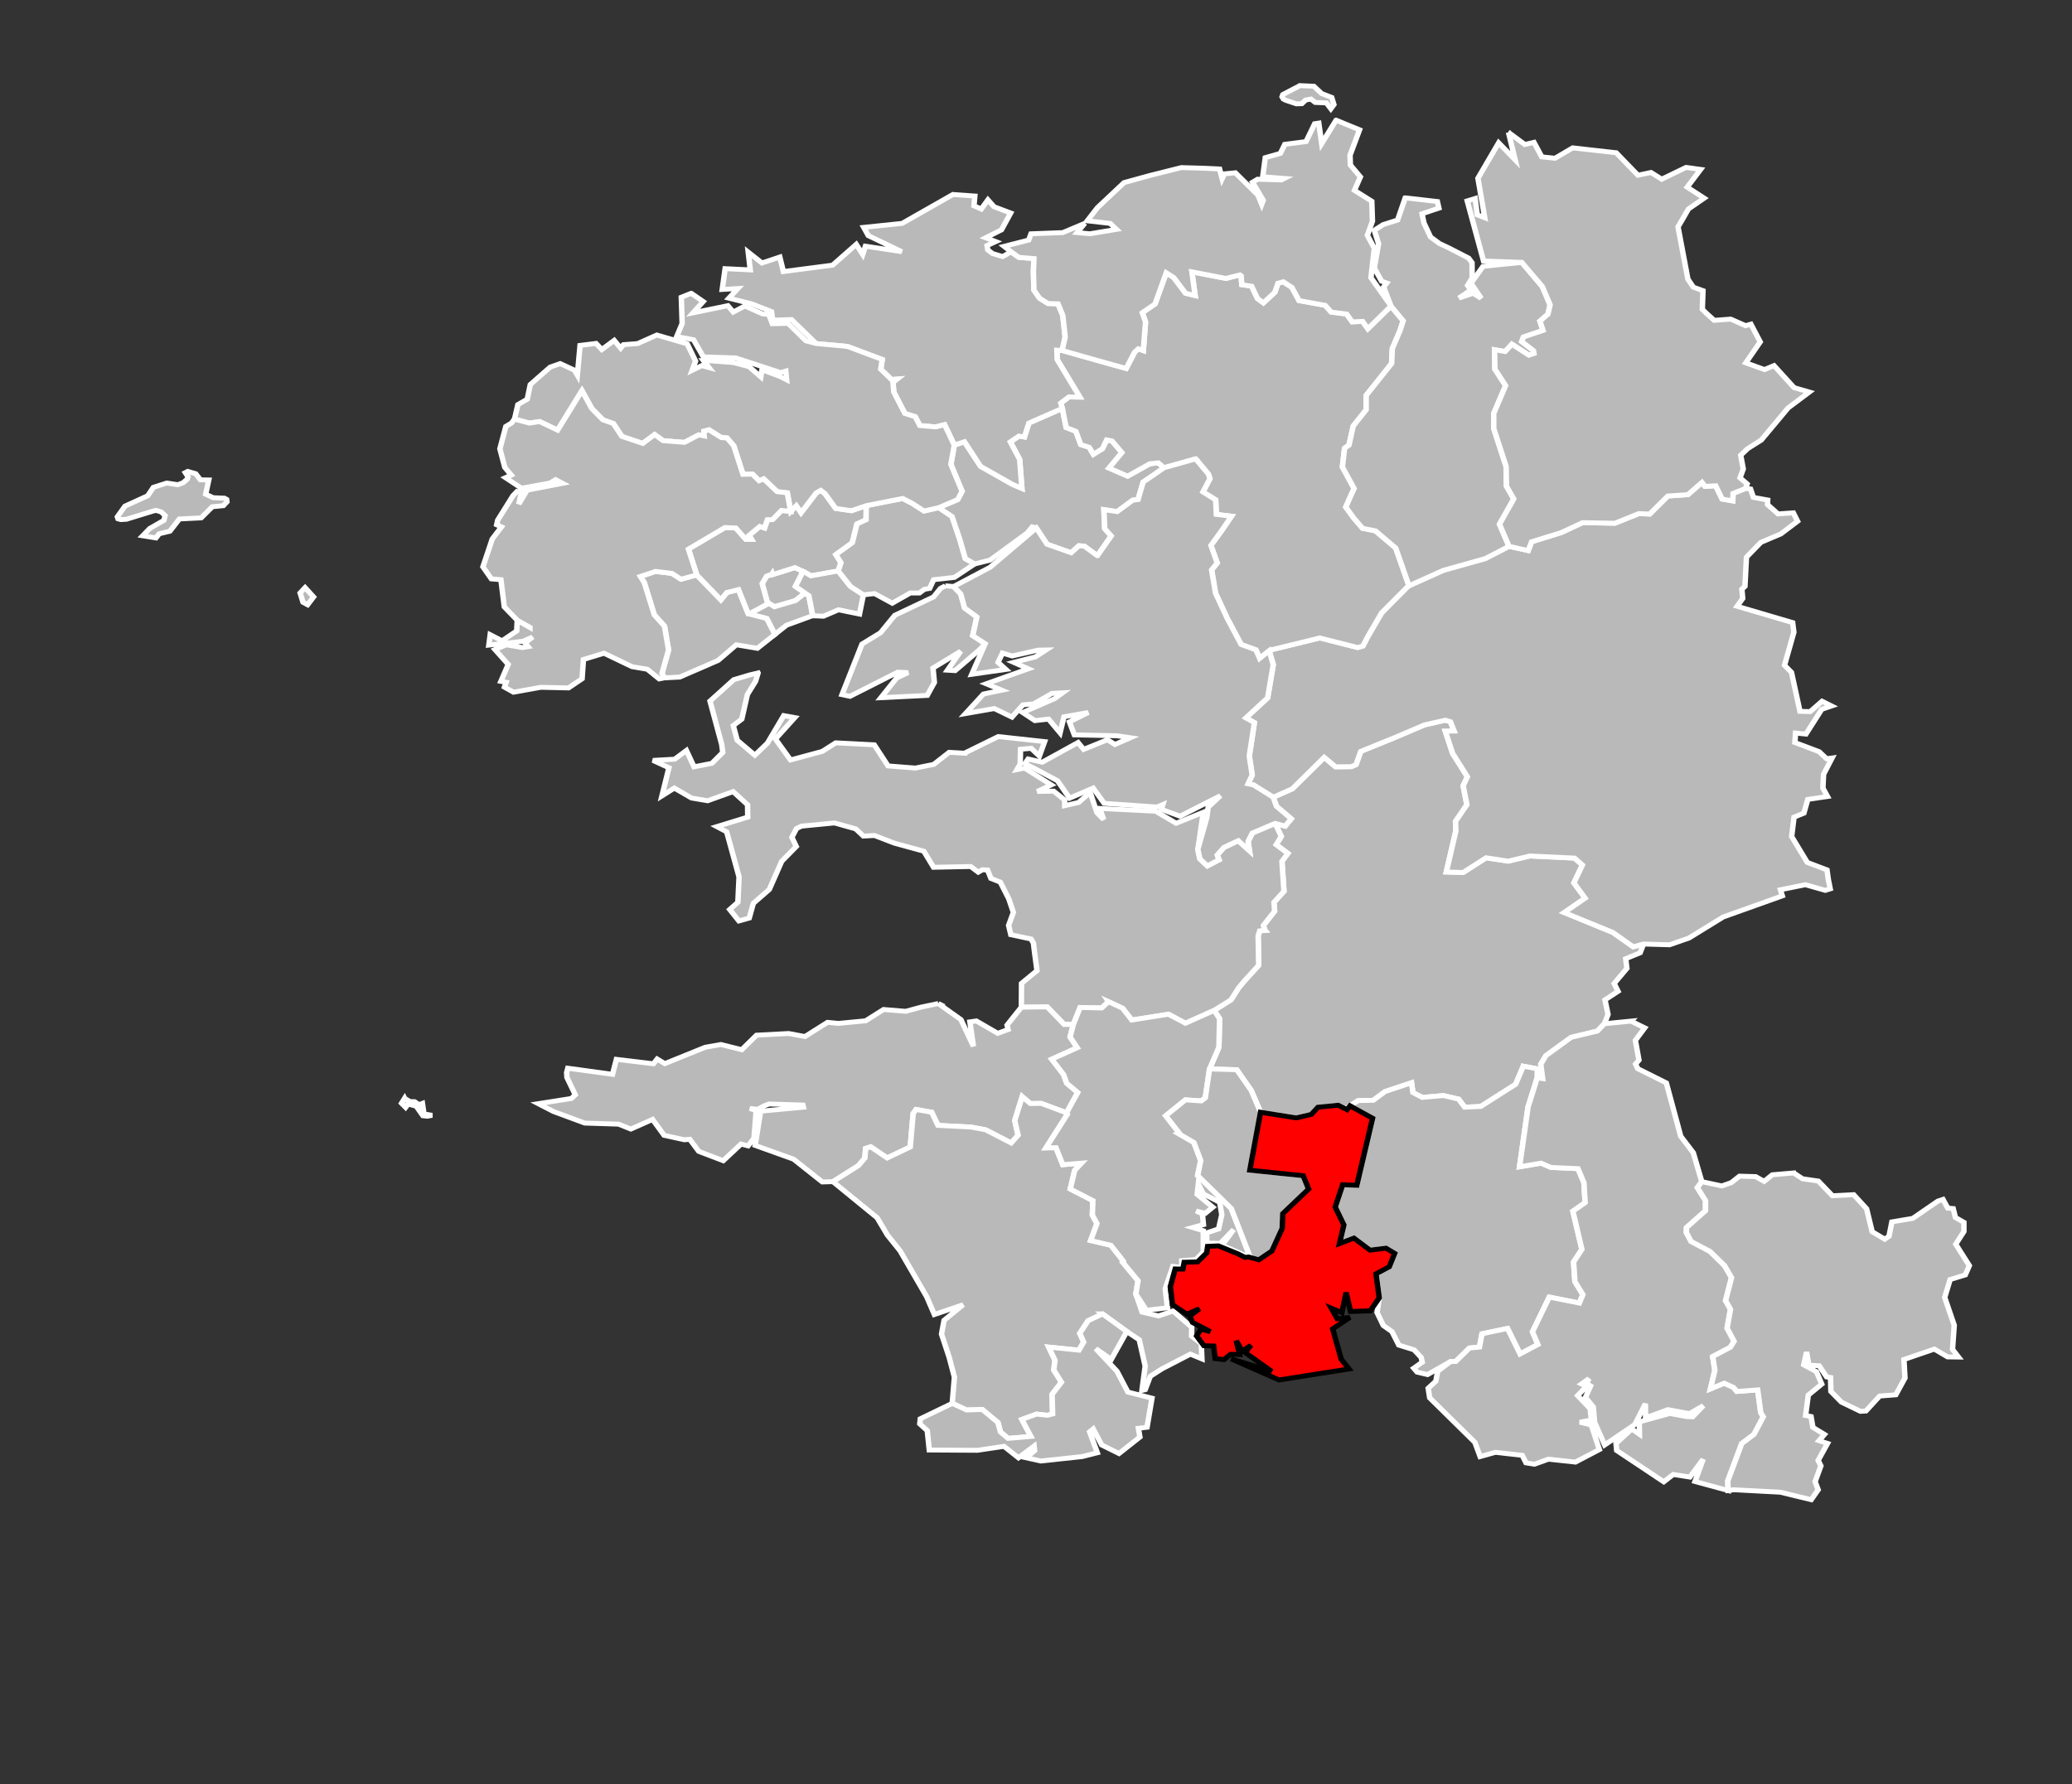 <?xml version="1.0" encoding="UTF-8" standalone="no"?>
<svg
   xmlns:dc="http://purl.org/dc/elements/1.1/"
   xmlns:cc="http://creativecommons.org/ns#"
   xmlns:rdf="http://www.w3.org/1999/02/22-rdf-syntax-ns#"
   xmlns:svg="http://www.w3.org/2000/svg"
   xmlns="http://www.w3.org/2000/svg"
   width="370.937"
   height="319.507"
   viewBox="-5.139 47.763 1.906 1.094"
   preserveAspectRatio="none"
   version="1.1"
   id="svg2">
  <rect x="-5.139" y="47.763" width="1.906" height="1.094" fill="#333333" stroke="none"/>
  <defs
     id="defs295" />
    <path
       style="fill:#b9b9b9;stroke:#ffffff;stroke-width:1"
       d="m 146.25,116 -4.125,1.438 -0.062,-0.219 -0.094,0.156 -0.938,0.375 -0.812,1.531 0.938,3.812 c 0.539,0.387 1.312,0.906 1.312,0.906 l 3.875,-1.25 1.75,-1.531 -1.75,-1.375 1.031,-2.25 L 147.688,116.75 146.25,116 z"
       transform="matrix(0.005,0,0,0.003,-5.139,47.763)"
       id="2901 BREST-1" />
    <path
       style="fill:#b9b9b9;stroke:#ffffff;stroke-width:1"
       d="m 148.094,121.219 -1.75,1.531 -3.875,1.25 c 0,0 -0.773,-0.52 -1.312,-0.906 l 0.094,0.312 -3.438,2.062 3.25,0.938 1.5,3.25 2.125,-1.875 4.781,-1.938 0.062,0 -0.719,-4.094 -0.719,-0.531 z"
       transform="matrix(0.005,0,0,0.003,-5.139,47.763)"
       id="2902 BREST-2" />
    <path
       style="fill:#b9b9b9;stroke:#ffffff;stroke-width:1"
       d="m 120.594,116.781 -2.781,1.031 0.719,1.25 1.844,6.594 1.875,2.312 0.75,4.875 -1.219,4.812 0.469,0.875 2.812,-0.156 7.062,-3.406 3.344,-3.188 3.875,0.719 3.219,-2.844 -1.5,-3.25 -3.406,-0.969 -1.781,-4.938 -2.156,0.594 -1.094,1.5 -4.438,-5.094 -2.906,0.875 -1.656,-1.188 -3.031,-0.406 z"
       transform="matrix(0.005,0,0,0.003,-5.139,47.763)"
       id="2903 BREST-3" />
    <path
       style="fill:#b9b9b9;stroke:#ffffff;stroke-width:1"
       d="m 151,100.219 -0.844,0.531 -2.781,4.031 -0.875,-1.438 -1.031,1.188 -1.688,-0.219 -1.656,1.875 -0.938,0.031 -0.531,1.688 -0.875,-0.312 -1.969,1.812 0.438,0.812 -1.031,0 -1.844,-2.312 -2,-0.094 -6.719,4.406 1.531,5.281 4.438,5.094 1.094,-1.5 2.156,-0.594 1.781,4.938 0.156,0.031 3.438,-2.062 -1.031,-4.125 0.812,-1.531 0.938,-0.375 0.094,-0.156 0.062,0.219 4.125,-1.438 1.844,0.969 1.094,0.719 5.031,-1 0.5,-1.688 -0.938,-1.656 3.031,-2.438 0.844,-3.812 1.688,-0.875 0.031,-2.875 -2.719,1.031 -2.906,-0.469 -2,-3.062 -0.75,-0.625 z"
       transform="matrix(0.005,0,0,0.003,-5.139,47.763)"
       id="2904 BREST-4" />
    <path
       style="fill:#b9b9b9;stroke:#ffffff;stroke-width:1"
       d="m 147.688,116.75 -0.312,0.844 -1.031,2.25 2.469,1.906 0.719,4.094 1.969,0.094 2.75,-1.312 3.875,0.875 0.719,-3.938 -2.375,-1.719 -2.25,-3.156 -5.031,1 -1.094,-0.719 -0.406,-0.219 z"
       transform="matrix(0.005,0,0,0.003,-5.139,47.763)"
       id="2905 BREST-5" />
    <path
       style="fill:#b9b9b9;stroke:#ffffff;stroke-width:1"
       d="m 265.906,147.188 -3.844,0.969 -5.406,2.562 -6.312,2.844 -0.875,2.719 -0.875,0.406 -2.875,0.031 -2.094,-1.938 -5.875,6.438 -3.5,1.719 0.594,1.844 2.719,2.562 -1.125,1.5 -1.844,-0.562 1.125,2.656 -0.938,1.688 2.156,1.781 -1.094,1.625 0.375,6.125 -1.844,2.25 0.125,1.812 -2.062,2.906 0.219,0.906 0.094,0.125 -1,0.094 -0.281,1 0.094,6.031 -2.594,3.156 -1.062,1.406 -1.438,2.5 -3.094,2.156 1,1.688 -0.125,5.844 -1.719,4.438 5,0.156 2.656,4.219 1.719,4.469 6.594,1.156 2.75,-0.719 1.219,-1.469 3.719,-0.406 1.625,0.906 0.562,-0.781 1.5,-1.062 2.781,-0.062 2.156,-1.781 4.875,-1.812 0.25,2 1.719,1 3.906,-0.375 2.781,0.719 1.125,1.656 2.969,-0.156 6.406,-4.531 1.406,-3.688 2.562,0.531 0,1.844 1,0.156 -0.344,-2.938 0.938,-1.75 4.656,-3.75 4.812,-1.281 1.312,-1.5 0.656,-1.906 -0.562,-2.969 2.406,-1.75 -0.719,-1.594 2.344,-3.094 -0.219,-1.969 2.656,-1.219 0.625,-1.781 -1.906,0.562 -3.75,-2.938 -8.938,-4.062 3.844,-2.938 -2.062,-3.125 1.562,-3.656 -1.438,-1.406 -8.219,-0.438 -4,1.062 -4.062,-0.688 -4.219,3 -3.094,-0.094 1.75,-8.375 -0.062,-1.969 2.094,-3.406 -0.688,-3.875 0.781,-1.844 -2.719,-4.781 -1.344,-4.531 1.625,-0.031 -0.688,-1.906 -0.938,-0.312 z"
       transform="matrix(0.005,0,0,0.003,-5.139,47.763)"
       id="2906 BRIEC" />
    <path
       style="fill:#b9b9b9;stroke:#ffffff;stroke-width:1"
       d="m 313.125,98.594 -2.594,2.5 -3.688,0.281 -3.344,3.688 -2,-0.094 -4.406,1.969 -5.938,-0.125 -3.906,2.031 -5.469,1.875 -0.625,1.812 -3.531,-0.875 -4.375,2.5 -7.719,2.406 -6.312,3.156 -0.312,0.25 -4.719,5.281 -2.562,4.875 -0.875,1.906 -0.969,0.312 -6.969,-1.969 -8.938,2.438 -0.375,0.188 0.75,2.844 -1.031,6.781 -4,4.094 1.562,0.969 -0.938,6.844 0.531,3.875 -0.75,1.781 0.969,0.219 3.656,2.531 3.5,-1.719 5.875,-6.438 2.094,1.938 2.875,-0.031 0.875,-0.406 0.875,-2.719 6.312,-2.844 5.406,-2.562 3.844,-0.969 0.938,0.312 0.688,1.906 -1.625,0.031 1.344,4.531 2.719,4.781 -0.781,1.844 0.688,3.875 -2.094,3.406 0.062,1.969 -1.75,8.375 3.094,0.094 4.219,-3 4.062,0.688 4,-1.062 8.219,0.438 1.438,1.406 -1.562,3.656 2.062,3.125 -3.844,2.938 8.938,4.062 3.75,2.938 1.906,-0.562 4.781,0.156 3.562,-1.375 6.312,-4.312 10.875,-4.312 -0.344,-1.25 4.594,-1.031 3.656,1.156 0.906,-0.312 -0.344,-1.906 -0.25,-1.969 -3.625,-1.531 -2.875,-5.281 0.438,-3.969 1.812,-0.812 0.719,-2.812 3.625,-0.594 -0.844,-1.719 0.125,-2.812 1.562,-3.344 -1,0.156 -1.375,-1.438 -4.469,-1.875 0.125,-1.938 1.906,0.219 2.906,-5.062 1.812,-0.688 -1.75,-0.969 -2.188,2.125 -1.875,-0.062 -1.562,-7.969 -1.281,-1.438 1.719,-6.75 -0.219,-1.969 -10.219,-3.344 1.031,-1.594 -0.156,-1.906 0.562,-0.562 0.281,-5.969 2.656,-3.031 3.656,-1.719 3.094,-2.594 -0.781,-1.719 -2.812,0.219 -1.938,-1.906 0.031,-0.938 -2.625,-0.531 -0.531,-1.719 -0.906,-0.125 -2.312,1.031 -0.062,1.531 -1.938,-0.375 -1.188,-2.719 -1.969,0.125 -0.562,-0.812 z"
       transform="matrix(0.005,0,0,0.003,-5.139,47.763)"
       id="2907 CARHAIX-PLOUGUER" />
    <path
       style="fill:#b9b9b9;stroke:#ffffff;stroke-width:1"
       d="m 280.25,217.906 -1.406,3.688 -6.406,4.531 -2.969,0.156 -1.125,-1.656 -2.781,-0.719 -3.906,0.375 -1.719,-1 -0.25,-2 -4.875,1.812 -2.156,1.781 -2.781,0.062 -1.5,1.062 4.156,2.531 -2.906,13.719 -2.594,-0.125 -1.375,4.562 1.594,3.656 -0.812,3.812 2.656,-1.125 2.969,2.469 2.938,-0.406 1.594,1.062 -1,2.75 -2.438,1.438 0.594,4.906 -0.406,3 1.156,2.656 1.594,1.25 1.25,2.75 2.812,0.969 1.312,1.562 0.188,0.969 -1.562,1.219 0.625,0.812 1.906,0.5 4.219,-2.656 0.969,-0.031 2.531,-2.75 1.844,-0.188 0.469,-2.719 4.688,-1.094 2.312,5.219 3.281,-1.938 -1,-2.594 3.094,-7.094 5.531,1.219 0.656,-1.719 -1.469,-2.656 -0.25,-4.031 1.531,-2.562 -1.656,-7.812 2.25,-1.75 -0.219,-4.062 -1.094,-2.875 -4.969,-0.25 -1.844,-0.875 -3.938,0.75 1.562,-12.219 1.688,-5.969 0,-1.844 -2.562,-0.531 z"
       transform="matrix(0.005,0,0,0.003,-5.139,47.763)"
       id="2908 CONCARNEAU" />
    <path
       style="fill:#b9b9b9;stroke:#ffffff;stroke-width:1"
       d="m 139.469,137.531 -1.531,0.406 -2.938,0.969 -4.375,4.375 2.156,8.875 0.188,1.625 -2,2.219 -3.281,0.719 -1.406,-3.344 -2.156,1.781 -4,0.25 2.938,1.5 -1.281,5.75 2.281,-1.594 3.156,2.031 2.969,0.562 4.688,-1.875 2.656,2.688 0.031,2.531 -5.688,1.938 1.812,1.062 2.281,9.219 -0.219,5.188 -1.5,1.469 1.688,2.344 1.906,-0.594 0.75,-3 2.938,-2.844 2.281,-5.75 L 146.5,173 l -0.812,-1.875 0.844,-1.781 0.906,-0.5 6.094,-0.656 3.906,1.219 1.406,1.469 2.031,-0.125 3.656,1.562 5.438,1.656 1.781,3.281 6.844,-0.156 1.375,1.156 0.781,-0.5 0.938,0.062 0.625,1.719 1.719,0.75 1.562,3.406 0.844,2.781 -0.875,2.656 0.406,1.906 3.719,0.875 0.438,0.844 0.188,1.719 0.469,3.906 -2.844,2.594 -0.031,4.875 4.75,-0.062 3.125,3.594 1.688,0 1.25,-3.469 3.969,0.094 1.25,-1.281 2.594,1.344 1.688,2.406 6.75,-1.188 3.125,1.844 5.281,-2.625 3.094,-2.156 1.438,-2.5 1.062,-1.406 2.594,-3.156 -0.094,-6.031 0.281,-1 1,-0.094 -0.094,-0.125 -0.219,-0.906 2.062,-2.906 -0.125,-1.812 1.844,-2.25 -0.375,-6.125 1.094,-1.625 -2.156,-1.781 0.938,-1.688 -1.125,-2.656 -4.188,1.969 -0.781,1.719 0.25,1.906 -2.062,-2.062 -2.625,1.375 -1.25,1.562 0.344,0.969 -2.156,1.25 -1.375,-1.438 -0.375,-1.938 1,-7.594 -5,2.25 -3.781,-2.469 -10.281,-0.562 0.75,2.281 -1.25,-1.406 -1.25,-4.156 -2.125,2.062 -2.562,0.656 0,-1.156 -2.031,-1.812 -3,0.062 2.562,-1.344 -4.906,-3.438 -1.406,0.312 0.594,-1.125 0.062,-3.031 1.969,-0.188 1.5,1.594 0.969,-2.969 -8.531,-1.031 -6.188,3.375 0,0.031 -2.844,-0.188 -2.844,2.469 -3.375,0.75 -5.031,-0.438 -2.531,-4.312 -7.094,-0.406 -2.469,1.75 -5.844,1.75 -2.781,-4.281 3.562,-4.375 -2.031,-0.406 -3,5.625 -2.312,2.469 -3.25,-3.062 -0.719,-3 1.562,-1.312 1.031,-5.031 1.5,-2.688 0.469,-1.719 z"
       transform="matrix(0.005,0,0,0.003,-5.139,47.763)"
       id="2909 CROZON" />
    <path
       style="fill:#b9b9b9;stroke:#ffffff;stroke-width:1"
       d="m 172.625,205.094 -3.094,0.719 -2.906,0.875 -4.062,-0.375 -3.312,2.312 -5,0.531 -2,-0.219 -4.156,2.906 -3,-0.625 -5.906,0.344 -2.719,2.969 -3.844,-1.062 -2.875,0.562 -7.438,3.344 -1.406,-0.938 -0.688,0.969 -6.812,-0.906 -0.719,3.062 -8.219,-1.25 -0.219,0.906 0.062,1 1.531,3.531 -0.719,0.75 -6.094,1.062 2.781,1.594 5.781,2.375 6.219,0.219 2.25,1 4,-1.969 2.125,3.25 3.719,0.906 1,-0.094 1.656,2.469 4.5,1.906 3.281,-3.406 1.281,0.375 1.094,-1.562 0.406,-5.625 -1.156,-0.469 1.438,0.188 1.188,-0.719 0.906,-0.375 6.219,0.219 0.094,0.438 -7.875,0.812 -1,7 7.062,2.812 5.281,4.656 1.969,-0.062 4.688,-3.281 1.188,-1.562 0.125,-1.938 0.938,-0.344 3.031,2.281 4.25,-2.25 0.531,-6.812 0.531,-0.844 2.875,0.562 1.156,2.688 6.094,0.344 2.688,0.562 4.688,2.688 1.281,-1.594 -0.625,-2.969 1.375,-4.906 1.5,1.406 2,-0.031 4.656,1.938 2.062,-4.156 -2.031,-1.906 -0.562,-1.75 -2.188,-3.156 4.688,-2.344 -1.312,-2.188 0.594,-2.562 -1.688,0 -3.125,-3.594 -4.75,0.062 -2.625,3.656 0.188,0.906 -1.906,0.781 -3.938,-2.531 -1.188,0.188 0.656,5 -2.312,-5.469 -4.156,-3.281 z m -98.188,19.375 -0.562,1 0.75,0.844 0.469,-0.688 1.5,0.469 1.219,1.938 0.812,0.094 0.875,-0.188 -1.5,-0.281 -0.281,-2.156 -0.656,0.281 -0.781,-0.625 -0.875,-0.031 -0.969,-0.656 z"
       transform="matrix(0.005,0,0,0.003,-5.139,47.763)"
       id="2910 DOUARNENEZ" />
    <path
       style="fill:#b9b9b9;stroke:#ffffff;stroke-width:1"
       d="m 166.062,101.875 -6.688,1.469 -0.031,2.875 -1.688,0.875 -0.844,3.812 -3.031,2.438 0.938,1.656 -0.5,1.688 2.25,3.156 2.375,1.719 2.062,-0.25 3.25,1.969 3.312,-2.094 1.688,0 0.906,-0.75 0.969,-0.188 0.75,-1.781 3.812,-0.469 3.719,-2.75 -1.719,-1.094 -1,-3.875 -1.438,-4.719 -2.438,-1.812 -2.719,0.688 -2.219,-1.594 -1.719,-0.969 z m 7.875,17.844 -0.906,0.531 -1.281,1.75 -7.125,3.75 -2.625,3.562 -3.406,2.312 -3.688,10.344 1.469,0.344 8.781,-4.938 1.906,0.094 -2.094,1.094 -2.906,4.031 8.531,-0.469 1.312,-2.656 -0.25,-2.938 5.094,-3.438 -2.438,3.875 1.406,0.094 4.531,-4.312 1,-1.188 -2.281,-1.656 0.75,-3.812 -2.25,-1.844 -0.719,-2.875 -1.312,-1.5 -1.5,-0.156 z"
       transform="matrix(0.005,0,0,0.003,-5.139,47.763)"
       id="2912 GUIPAVAS" />
    <path
       style="fill:#b9b9b9;stroke:#ffffff;stroke-width:1"
       d="m 195.438,83.469 -6.156,3 -0.812,2.844 -1,-0.188 -1.594,1.188 1.719,3.594 L 188,99.812 186.281,99 l -5.875,-3.688 -2.969,-5.031 -1.875,0.688 -0.625,3.938 2.062,5.5 -0.812,1.688 -3.469,1.656 2.438,1.812 1.438,4.719 1,3.875 1.719,1.094 2.844,-0.781 6.844,-5.562 0.906,-1.219 0.75,0.219 1.969,3.312 4.438,1.75 1.438,-1.438 1,0.094 2.375,1.938 0.031,0 2.531,-4.031 -1.188,-1.469 -0.156,-3.906 2.438,0.406 2.875,-2.344 0.969,-0.125 0.938,-3.562 3.844,-2.938 -1.062,-1 -1.562,0.188 -4.062,2.531 -3.438,-1.656 2.375,-3.156 -1.812,-2.375 -1,-0.219 -0.781,1.812 -1.656,1.125 -0.781,-1.438 -1.531,-0.531 -0.906,-2.719 -1.781,-0.781 -0.719,-3.906 z"
       transform="matrix(0.005,0,0,0.003,-5.139,47.763)"
       id="2913 LANDERNEAU" />
    <path
       style="fill:#b9b9b9;stroke:#ffffff;stroke-width:1"
       d="m 219.281,55.562 0.594,4.844 -1.75,-0.469 -2.188,-3.219 -1.375,-0.969 -2.062,6.375 -2.344,1.781 0.594,1.906 -0.406,5.844 -0.906,-0.375 -0.688,0.688 -1.562,3.344 -5.531,-1.719 -6.25,-1.969 -0.969,-0.062 0.062,1.938 4.156,7.656 -2,-0.031 -1.5,1.25 0.281,1.094 0.719,3.906 1.781,0.781 0.906,2.719 1.531,0.531 0.781,1.438 1.656,-1.125 0.781,-1.812 1,0.219 1.812,2.375 -2.375,3.156 3.438,1.656 4.062,-2.531 1.562,-0.188 1.062,1 5.812,-1.812 2.344,3.094 0.281,0.969 -1.281,2.688 2.344,1.625 0.125,2.969 2.781,0.375 -1.719,2.812 -2.062,3.156 1.156,3.594 -1.031,1.406 0.719,4.75 2.156,5.156 2.562,5.344 2.719,1.094 0.688,1.75 1.75,-1.562 0.375,-0.188 8.938,-2.438 6.969,1.969 0.969,-0.312 0.875,-1.906 2.562,-4.875 4.719,-5.281 0.312,-0.25 -2.438,-7.719 -3.719,-3.5 -2.375,-0.531 -1.625,-2.094 -1.469,-2.25 0.938,-2.344 0.594,-1.438 -2.156,-4.406 0.406,-3.844 0.812,-0.625 0.781,-3.906 2.375,-3.312 0,-2.938 4.688,-6.531 0.125,-3.031 1.438,-3.75 0.562,-1.938 -2.25,-3 -4.25,4.625 -0.969,-1.5 -1.906,0.094 L 247.75,64.188 244.906,63.781 243.812,62.406 239,61.438 237.688,58.75 236.094,57.594 235.125,57.875 234.531,59.75 232.438,61.906 231.344,61 l -1.062,-2.5 -1.812,-0.312 -0.125,-1.812 -0.219,-0.188 -2.594,0.719 -2.438,-0.531 -3.812,-0.812 z"
       transform="matrix(0.005,0,0,0.003,-5.139,47.763)"
       id="2914 LANDIVISIAU" />
    <path
       style="fill:#b9b9b9;stroke:#ffffff;stroke-width:1"
       d="m 175.312,39.75 -9.344,5.906 -7.062,0.812 0.844,1.688 6.156,3.281 -6.688,-1.125 -0.5,1.688 -1.188,-2.062 -4.344,4.25 -9.062,1.312 -0.656,-2.969 -3.281,1.219 -2.531,-2.219 0.375,3.625 -4.625,-0.25 -0.531,4.25 2.875,-0.188 -1.656,1.969 4.188,1.156 3.656,1.594 0.219,1.75 3.469,-0.125 4.531,4.906 5.031,0.5 0.75,0.094 6.375,2.656 -0.281,1.969 1.969,2.125 1.031,-0.094 -0.75,0.656 0.156,2 2.031,4.375 1.906,0.656 0.844,1.812 2.938,0.281 1.625,-0.469 1.781,4.188 1.875,-0.688 2.969,5.031 5.875,3.688 1.719,0.812 -0.406,-5.906 -1.719,-3.594 1.594,-1.188 1,0.188 0.812,-2.844 6.156,-3 -0.281,-1.094 1.5,-1.25 2,0.031 L 194.5,73.5 l -0.062,-1.938 0.969,0.062 0.562,-2.75 -0.438,-4.406 -0.875,-2.375 -1.844,-0.062 -1.562,-1.094 -1.031,-1.656 -0.094,-3.719 0.094,-2.719 -2.781,-0.25 -1.406,-1.125 -1.562,0.969 -1.875,-0.625 -0.875,-0.75 -0.125,-0.875 1.594,-0.812 -1.844,-0.781 2.906,-1.625 1.688,-3.438 -3.062,-1.281 -1.125,-1.406 -1.219,1.875 -1.344,-0.656 0.156,-2 -4.031,-0.312 z"
       transform="matrix(0.005,0,0,0.003,-5.139,47.763)"
       id="2915 LESNEVEN" />
    <path
       style="fill:#b9b9b9;stroke:#ffffff;stroke-width:1"
       d="m 300.062,208.688 -4.875,0.531 -1.312,1.5 -4.812,1.281 -4.656,3.75 -0.938,1.75 0.344,2.938 -1,-0.156 -1.688,5.969 -1.562,12.219 3.938,-0.75 1.844,0.875 4.969,0.25 1.094,2.875 0.219,4.062 -2.25,1.75 1.656,7.812 -1.531,2.562 0.25,4.031 1.469,2.656 -0.656,1.719 -5.531,-1.219 -3.094,7.094 1,2.594 -3.281,1.938 -2.312,-5.219 -4.688,1.094 -0.469,2.719 -1.844,0.188 -2.531,2.75 -0.969,0.031 -2.344,1.969 -0.344,2.031 -1.406,1.438 0.281,1.969 8.312,9.094 0.969,2.906 2.812,-0.875 4.938,0.625 0.688,1.531 1.531,0.281 2.594,-1.031 4.969,0.594 4.406,-2.562 -1.5,-5.031 -2.094,-0.562 2.125,-0.438 -0.219,-2.312 -2.312,-2.688 1.656,-1.906 -0.938,-0.469 1.375,-1.094 -0.469,0.969 0.75,0.531 -0.938,2.344 1.438,1.938 0.25,3.156 1.844,4.625 5.562,-4.188 1.938,-4.25 0.031,2.844 1.281,-0.469 2.812,-1.156 4,0.812 2.531,-1.625 -1.969,2.281 -1.188,-0.062 -3,-0.625 -5.625,1.719 0.031,2.531 -1.406,-1.094 -2.906,2.969 0.125,1.438 8.656,6.406 1.75,-1.5 3.062,0.531 2.438,-3.656 -1.5,4.562 6.094,1.844 -0.062,-1.969 2.562,-7.625 2.25,-1.875 1.719,-3.594 -0.469,-0.875 -0.562,-4.625 -3.844,0.312 -0.594,-0.812 -1.719,-0.875 -2.531,1.156 0.812,-3.812 -0.406,-2.781 3.25,-1.906 0.688,-1.219 -1.281,-2.688 0.625,-3.844 -0.906,-1.781 1.094,-4.688 -1.281,-2.469 -2.688,-2.906 -3.469,-2.031 -0.875,-1.812 0.031,-1.031 3.5,-3.438 0,-2.062 -1.5,-2.656 0.812,-1.219 -1.562,-5.906 -2.312,-3.375 -2.656,-10.906 -5.25,-2.906 -0.406,-0.938 0.625,-0.812 -0.656,-4.031 1.719,-2.562 -2.531,-1.375 z"
       transform="matrix(0.005,0,0,0.003,-5.139,47.763)"
       id="2916 MOËLAN-SUR-MER" />
    <path
       style="fill:#b9b9b9;stroke:#ffffff;stroke-width:1"
       d="m 258.531,40.438 -1.406,4.531 -2.656,0.938 -1.625,1.156 0.781,2.75 -0.781,4.969 1.344,2.688 0.938,0.375 -0.562,0.812 1.312,3.812 0.031,0.094 2.25,3 -0.562,1.938 -1.438,3.75 -0.125,3.031 -4.688,6.531 0,2.938 -2.375,3.312 -0.781,3.906 -0.812,0.625 -0.406,3.844 2.156,4.406 -0.594,1.438 -0.938,2.344 1.469,2.25 1.625,2.094 2.375,0.531 3.719,3.5 2.438,7.719 6.312,-3.156 7.719,-2.406 4.375,-2.5 -1.75,-4.531 2.625,-5.156 -1.344,-2.625 -0.062,-4 -2.281,-7.781 0,-3.062 2.188,-5.688 -1.969,-3.375 -0.062,-3.969 1.938,0.375 1.25,-1.5 3.125,2.25 0.938,-0.344 -0.094,-0.594 -2.156,-1.844 0.312,-0.938 3.594,-1.344 -0.562,-1.906 1.469,-1.406 0.406,-1.906 -1.438,-3.75 -3.781,-4.938 -7.125,0.812 -2.219,3.438 1.875,3.094 -1.469,-1.031 -2.625,0.969 2.188,-1.625 -0.594,-0.938 0.844,-1.562 -0.031,-3.094 -0.625,-0.938 -3.719,-2.125 -1.625,-0.844 -1.656,-1.344 -1.219,-2.875 -0.344,-1.875 3.094,-1.156 -0.281,-1.344 -5.906,-0.75 z"
       transform="matrix(0.005,0,0,0.003,-5.139,47.763)"
       id="2917 MORLAIX" />
    <path
       style="fill:#b9b9b9;stroke:#ffffff;stroke-width:1"
       d="m 127.156,59.938 -1.812,0.812 0.156,5.375 -1,2.656 3.094,0.656 1.812,3.5 5.969,0.219 8.25,3 0.938,-0.312 0.156,1.781 -1.219,-0.688 -3.312,-1.375 -0.219,1.469 -2.156,-2.094 -2.938,-0.844 -4.031,-0.344 -1.406,-0.031 1,1.406 -1.312,-0.406 -1.781,0.969 0.625,-1.875 -1.531,-3.531 -5.594,-1.812 -3.531,1.75 -2.594,0.219 -0.531,0.719 L 113,69.562 l -2.281,1.875 -1.062,-1.25 -2.938,0.406 -0.5,6.062 -0.531,-1 -2.625,-1.344 -1.844,0.719 -3.656,3.562 -0.562,3 -1.719,1.094 -0.625,2.969 2.75,0.812 1.875,-0.312 3.312,1.75 4.469,-8.062 1.812,3.656 2.062,2.312 1.906,0.75 1.562,2.625 3.844,1.438 2.188,-1.812 1.562,1.25 3.938,0.344 2.625,-1.531 1,0.219 -0.062,-0.969 0.938,-0.281 2.281,1.594 1.031,0.062 1.25,1.625 1.688,5.812 1.75,-0.031 1.219,1.344 0.844,-0.375 2.469,2.594 1.875,0.25 0.625,3.812 1.031,-1.188 0.875,1.438 2.781,-4.031 0.844,-0.531 0.75,0.625 2,3.062 2.906,0.469 2.719,-1.031 6.688,-1.469 1.719,0.969 2.219,1.594 2.719,-0.688 3.469,-1.656 0.812,-1.688 -2.062,-5.5 0.625,-3.938 -1.781,-4.188 -1.625,0.469 -2.938,-0.281 -0.844,-1.812 -1.906,-0.656 -2.031,-4.375 -0.156,-2 0.75,-0.656 L 164,77.562 l -1.969,-2.125 0.281,-1.969 -6.375,-2.656 -0.75,-0.094 -5.031,-0.5 -1.875,-0.562 -3.281,-3.562 -2.906,0.062 -0.656,-1.906 -1.125,-0.094 -3.281,-1.625 -2.125,1.25 -1,-1.312 -6.406,1.469 1.875,-2.312 -2.219,-1.688 z"
       transform="matrix(0.005,0,0,0.003,-5.139,47.763)"
       id="2918 PLABENNEC" />
    <path
       style="fill:#b9b9b9;stroke:#ffffff;stroke-width:1"
       d="m 188.062,224.125 -1.375,4.906 0.625,2.969 -1.281,1.594 -4.688,-2.688 -2.688,-0.562 L 172.562,230 l -1.156,-2.688 -2.875,-0.562 -0.531,0.844 -0.531,6.812 -4.25,2.25 -3.031,-2.281 -0.938,0.344 -0.125,1.938 -1.188,1.562 -4.688,3.281 8.125,7.375 1.906,3.562 2.312,3.188 4.906,9.406 1.406,3.625 5.281,-2 -3.5,3.188 -0.469,2.812 1.406,4.719 0.969,4.078 -0.406,5.359 2.625,1.344 2.906,-0.094 2.875,2.656 0.469,1.938 1.406,1.312 4.188,-0.406 L 188,290.094 190.719,289 l 1.969,0.25 0.969,-0.281 -0.094,-4 1.719,-2.469 -1.406,-2.5 0.219,-2 -1.156,-2.688 5.562,0.625 0.875,-1.656 -0.719,-1.781 1.531,-2.594 2.656,-1.375 4.469,3.594 2.281,1.688 1.094,5.375 -0.594,4.969 0.594,-0.156 0.938,-2.719 2.156,-1.531 5.219,-3 2.125,0.969 -0.125,-3.125 -1.781,-1.531 0.031,-1.812 -3.438,-3.312 -2.656,1 -3.031,-0.781 -1.156,-3.688 0.406,-2.719 -2.844,-3.812 0.125,-0.188 -0.594,-0.875 -1.688,-2.375 -3.719,-0.969 1.156,-3.469 -0.844,-1.75 0.094,-2.938 -4.156,-2.375 0.812,-3.812 1.25,-1.469 -3.438,0.312 -1.25,-3.469 -1.844,0.031 3.938,-6.875 -0.156,-0.281 -4.656,-1.938 -2,0.031 z"
       transform="matrix(0.005,0,0,0.003,-5.139,47.763)"
       id="2919 PLOUNÉOUR-LANVERN" />
    <path
       style="fill:#b9b9b9;stroke:#ffffff;stroke-width:1"
       d="m 277.531,27.062 1.219,5.594 -3.031,-3.469 -3.812,7.25 1.25,8.062 -1.375,-0.594 -0.375,-3.344 -1.469,0.5 3,12.281 7.031,0.281 3.781,4.938 1.438,3.75 -0.406,1.906 -1.469,1.406 0.562,1.906 -3.594,1.344 -0.312,0.938 2.156,1.844 0.094,0.594 -0.938,0.344 -3.125,-2.25 -1.25,1.5 -1.938,-0.375 0.062,3.969 1.969,3.375 -2.188,5.688 0,3.062 2.281,7.781 0.062,4 1.344,2.625 -2.625,5.156 1.75,4.531 3.531,0.875 0.625,-1.812 5.469,-1.875 3.906,-2.031 5.938,0.125 4.406,-1.969 2,0.094 3.344,-3.688 3.688,-0.281 2.594,-2.5 0.562,0.812 1.969,-0.125 1.188,2.719 1.938,0.375 0.062,-1.531 2.312,-1.031 0.281,-0.906 -1.312,-1.25 0.594,-1.812 -0.469,-2.812 1.281,-1.344 2.5,-1.75 4.938,-6.562 3.906,-3.25 -2.812,-0.906 -3.688,-4.5 -1.75,0.812 -3.438,-1.375 2.656,-4.281 -1.719,-3.625 -0.969,0.312 -2.75,-1.344 -3.031,0.25 -1.438,-1.438 -0.75,-0.812 0.125,-3.812 -1.781,-0.719 -1,-1.656 -1.812,-10.656 0.844,-1.594 1.062,-2.062 2.906,-2.219 -3.125,-2.25 2.469,-3.625 -2.688,-0.406 -4.469,2.406 -1.969,-1.375 -2.406,0.562 -4,-4.594 -5.031,-0.625 -2.969,-0.375 -3.25,2.125 -2.438,-0.281 -1.438,-2.969 -1.688,0.438 -3,-2.469 z"
       transform="matrix(0.005,0,0,0.003,-5.139,47.763)"
       id="2920 PLOUIGNEAU" />
    <path
       style="fill:#b9b9b9;stroke:#ffffff;stroke-width:1"
       d="m 219.969,93.781 -5.812,1.812 -3.844,2.938 -0.938,3.562 -0.969,0.125 -2.875,2.344 -2.438,-0.406 0.156,3.906 1.188,1.469 -2.531,4.031 -0.031,0 -2.375,-1.938 -1,-0.094 -1.438,1.438 -4.438,-1.75 -1.969,-3.312 -8.5,8.031 -6.719,3.938 1.312,1.5 0.719,2.875 2.25,1.844 -0.75,3.812 2.281,1.656 -2.469,6.25 6.281,-1 -1.438,-1.438 0.812,-1.906 1.781,0.594 4.75,-1.188 1.469,-0.031 -1.938,1.406 -4,1.125 2.688,1.312 -7.75,3.062 2.875,1.312 -3.375,0.781 -3.312,4 5.312,-1.031 3.25,1.75 2,-2.5 2,-0.219 3.375,-2.125 1.938,-0.125 -1.469,1.188 -5.875,2.844 2.25,1.656 2.5,-0.312 2.125,2.812 0.719,-3.281 4.469,-0.875 -3.469,1.906 0.906,2.656 7.812,0.188 2.5,0.406 -2.844,1.375 -1.375,-0.969 -4.375,1.969 -1.031,-1.406 -6.594,4.031 -2.594,-0.656 -0.594,0.938 1.875,1.062 4.125,2.438 2.219,3.562 4.344,-2.062 2.031,3.125 9.719,0.75 1.062,-0.5 -0.281,0.969 3.469,1.406 7.406,-4.188 -2.25,2.344 -0.25,2.125 -1.656,6.5 0.375,1.938 1.375,1.438 2.156,-1.25 -0.344,-0.969 1.25,-1.562 2.625,-1.375 2.062,2.062 -0.25,-1.906 0.781,-1.719 4.188,-1.969 1.844,0.562 1.125,-1.5 -2.719,-2.562 -0.594,-1.844 -3.656,-2.531 -0.969,-0.219 0.75,-1.781 -0.531,-3.875 0.938,-6.844 -1.562,-0.969 4,-4.094 1.031,-6.781 L 233.5,133 l -1.75,1.562 -0.688,-1.75 -2.719,-1.094 -2.562,-5.344 -2.156,-5.156 -0.719,-4.75 1.031,-1.406 -1.156,-3.594 2.062,-3.156 1.719,-2.812 -2.781,-0.375 -0.125,-2.969 -2.344,-1.625 1.281,-2.688 -0.281,-0.969 -2.344,-3.094 z"
       transform="matrix(0.005,0,0,0.003,-5.139,47.763)"
       id="2921 PONT-DE-BUIS-LÈS-QUIMERC'H" />
    <path
       style="fill:#b9b9b9;stroke:#ffffff;stroke-width:1"
       d="m 202.844,268.531 -2.656,1.375 -1.531,2.594 0.719,1.781 -0.875,1.656 -5.562,-0.625 1.156,2.688 -0.219,2 1.406,2.5 -1.719,2.469 0.094,4 -0.969,0.281 -1.969,-0.25 -2.719,1.094 1.656,3.469 -4.188,0.406 -1.406,-1.312 -0.469,-1.938 -2.875,-2.656 -2.906,0.094 -2.625,-1.344 -5.875,3.156 -0.094,1.031 1.375,1.375 0.375,3.969 8.844,0.062 4.906,-0.812 2.656,2.344 2.875,-2.406 0.094,0.938 -1.531,1.469 2.656,0.656 7.625,-0.906 2.781,-0.781 -1.406,-4.281 0.656,-0.594 1.562,3.281 3.188,1.75 3.844,-3.375 -0.281,-1.781 1.594,-0.219 0.906,-5.938 -4.438,-1.25 -2,-4.25 -3.906,-4.625 2.844,2.219 2.875,-5.719 -4.469,-3.594 z"
       transform="matrix(0.005,0,0,0.003,-5.139,47.763)"
       id="2922 PONT-L'ABBÉ" />
    <path
       style="fill:#b9b9b9;stroke:#ffffff;stroke-width:1"
       d="m 203.938,204.719 -1.25,1.281 -3.969,-0.094 -1.25,3.469 -0.594,2.562 1.312,2.188 -4.688,2.344 2.188,3.156 0.562,1.75 2.031,1.906 -2.062,4.156 0.156,0.281 -3.938,6.875 1.844,-0.031 1.25,3.469 3.438,-0.312 -1.25,1.469 -0.812,3.812 4.156,2.375 -0.094,2.938 0.844,1.75 -1.156,3.469 3.719,0.969 1.688,2.375 0.594,0.875 -0.125,0.188 2.844,3.812 -0.406,2.719 1.938,3.312 3.875,-0.5 -0.406,-3.875 1.406,-4.594 1.656,0.188 -0.031,-1.344 2.656,-0.25 1.312,-1.562 0,-4.312 -1.938,-0.656 1.969,-0.594 -0.188,-2.219 -1.156,-0.562 1.688,0.469 1.375,-1.25 -2.875,-2.625 0.219,-2.125 0.906,2.031 3.031,1.719 0.375,2.531 -0.594,2.906 -2.188,0.812 0.031,2.094 2.469,0.062 2.469,-2.844 -2.125,3.219 4.906,2.406 0.281,0.094 -3.5,-10 -6.188,-6.75 0.562,-3.062 -1.25,-3.688 -2.719,-1.75 0.125,-0.031 -2.594,-3.688 3.625,-3.25 L 221,225 l 0.75,-0.625 0.781,-5.906 1.719,-4.438 0.125,-5.844 -1,-1.688 -5.281,2.625 -3.125,-1.844 -6.75,1.188 -1.688,-2.406 -2.594,-1.344 z"
       transform="matrix(0.005,0,0,0.003,-5.139,47.763)"
       id="2923 QUIMPER-1" />
    <path
       style="fill:#b9b9b9;stroke:#ffffff;stroke-width:1"
       d="M 222.531,218.469 221.75,224.375 221,225 l -2.906,-0.219 -3.625,3.25 2.594,3.688 -0.125,0.031 2.719,1.75 1.25,3.688 -0.562,3.062 6.188,6.75 3.5,10 1.562,0.469 2.406,-1.812 1.906,-4.625 0.094,-3 4.75,-5.031 -1,-2.719 -9.812,-1.125 1.969,-11.844 -1.719,-4.469 -2.656,-4.219 -5,-0.156 z"
       id="2924 QUIMPER-2"
       transform="matrix(0.005,0,0,0.003,-5.139,47.763)" />
    <path
       style="fill:#b9b9b9;stroke:#ffffff;stroke-width:1"
       d="m 330,239.719 -3.938,0.375 -1.5,1.344 -1.562,-0.969 -2.969,-0.094 -1.5,1.312 -1.75,0.688 -3.688,-0.875 -0.812,1.219 1.5,2.656 0,2.062 -3.5,3.438 -0.031,1.031 0.875,1.812 3.469,2.031 2.688,2.906 1.281,2.469 -1.094,4.688 0.906,1.781 -0.625,3.844 1.281,2.688 -0.688,1.219 -3.25,1.906 0.406,2.781 -0.812,3.812 2.531,-1.156 1.719,0.875 0.594,0.812 3.844,-0.312 0.562,4.625 0.469,0.875 -1.719,3.594 -2.25,1.875 -2.562,7.625 0.062,1.969 1.031,-0.156 8.562,0.5 5.688,1.531 1.281,-2.031 -0.562,-1.656 1.062,-3.219 -0.5,-1.125 1.719,-3.469 -1.562,-0.562 1,-1.281 -2.125,-1.438 -0.344,-2.219 -1,-0.219 0.5,-4.156 2.469,-2.25 -0.969,-2.531 -2.344,-1.406 0.531,-2.625 0.406,2.688 1.906,0.125 1.375,2.281 0.719,0.125 0.062,2.844 1.938,2.188 3.5,1.875 1,-0.062 2.531,-3.062 2.969,-0.25 1.688,-3.438 -0.188,-3.781 5.594,-2.125 2.438,1.594 2,0.031 -1.094,-1.562 0.312,-4.938 -1.75,-5.688 1,-3.656 2.781,-0.938 0.75,-1.906 -2.5,-4.375 1.5,-2.594 0,-1.875 -1.562,-1 -0.406,-1.812 -1,-0.094 -0.875,-1.781 -0.938,0.344 -4.625,3.531 -3.844,0.719 -0.531,2.938 -0.781,0.594 -2.312,-1.531 -1.031,-4.688 -2.375,-2.875 -3.906,0.219 -2.594,-3 -2.906,-0.469 -1.625,-1.188 z"
       transform="matrix(0.005,0,0,0.003,-5.139,47.763)"
       id="2925 QUIMPERLÉ" />
    <path
       style="fill:#b9b9b9;stroke:#ffffff;stroke-width:1"
       d="m 239.156,17.5 -3.125,1.812 -0.156,0.469 0.25,0.469 0.438,0.25 1.938,0.719 1,-0.031 0.719,-0.75 0.969,-0.188 0.781,0.688 2.062,0.094 0.812,1.188 0.562,-0.844 L 245,19.906 243.156,19.125 l -1.438,-1.5 -2.562,-0.125 z m 6.656,7.062 -2.656,4.781 -0.531,-4.188 -0.75,0.125 -1.594,3.656 -3.906,0.562 -0.812,1.844 -2.781,0.875 -0.469,3.906 3.969,0.344 -0.562,0.312 -4.344,-0.156 -0.938,0.625 1.969,3.688 L 232.125,41.75 231.438,39.875 227.281,35.312 225.25,35.531 224.844,36.5 224.375,34.531 221.344,34.375 l -4,-0.125 -5.719,1.594 -4.812,1.469 -4.906,5.125 -1.875,2.688 4.219,0.531 1.156,1.219 -4.906,0.906 -2.344,-0.25 1.406,-1.875 -4.031,1.875 -5.844,0.25 -0.438,1.281 -4.531,1.281 1.312,1.125 1.406,1.125 2.781,0.25 -0.094,2.719 0.094,3.719 1.031,1.656 1.562,1.094 1.844,0.062 0.875,2.375 0.438,4.406 -0.562,2.75 6.25,1.969 5.531,1.719 1.562,-3.344 0.688,-0.688 0.906,0.375 L 210.75,65.812 210.156,63.906 212.5,62.125 l 2.062,-6.375 1.375,0.969 2.188,3.219 1.75,0.469 -0.594,-4.844 3.812,0.812 2.438,0.531 2.594,-0.719 0.219,0.188 0.125,1.812 1.812,0.312 1.062,2.5 1.094,0.906 2.094,-2.156 0.594,-1.875 0.969,-0.281 1.594,1.156 1.312,2.688 4.812,0.969 1.094,1.375 2.844,0.406 1.031,1.594 1.906,-0.094 0.969,1.5 4.25,-4.625 -0.031,-0.094 -3.656,-5.719 0.625,-6 -1.281,-2.656 0.938,-2.906 -0.125,-4.062 -3.188,-2.219 1.094,-2.75 -1.844,-2.438 -0.062,-2 1.75,-5.188 -4.312,-1.969 z"
       transform="matrix(0.005,0,0,0.003,-5.139,47.763)"
       id="2926 SAINT-POL-DE-LÉON" />
    <path
       style="fill:#b9b9b9;stroke:#ffffff;stroke-width:1"
       d="m 107.062,79.844 -4.469,8.062 -3.312,-1.75 -1.875,0.312 -2.75,-0.812 -0.562,0.812 -1.031,0.688 -1.094,4.562 0.906,3.812 1.188,1.562 L 93,97.625 l 2.938,2.156 5.25,-1.062 1.031,-0.688 1.281,0.75 -6.531,1.406 -1.531,2.844 0.5,-2.406 -0.812,-0.188 -0.75,0.875 -2.812,5 -0.188,0.938 0.875,0.438 -1.688,2.469 -1.719,5.688 1.562,2.469 1.75,0.156 0.625,5.562 2.375,2.719 2.344,1.469 0,0.031 -2.344,-1.469 -0.094,2.156 -2.688,2.031 -2.188,-1.25 -0.25,2.125 6.281,-0.781 1.781,-0.875 -1.406,1.219 0.562,0.75 -1.031,0.188 -2.969,-0.562 -2.094,0.969 2.438,3.031 -1.344,3.469 0.969,0.188 -0.312,1 1.656,1.031 5.031,-1 5.094,0.125 2.5,-1.875 0.25,-3.938 3.781,-1.281 5.156,2.75 2.812,0.531 2.188,1.969 0.969,-0.219 -0.469,-0.875 1.219,-4.812 -0.75,-4.875 -1.875,-2.312 -1.844,-6.594 -0.719,-1.25 2.781,-1.031 3.031,0.406 1.656,1.188 2.906,-0.875 -1.531,-5.281 6.719,-4.406 2,0.094 1.844,2.312 1.031,0 -0.438,-0.812 1.969,-1.812 0.875,0.312 0.531,-1.688 0.938,-0.031 1.656,-1.875 1.688,0.219 -0.625,-3.812 -1.875,-0.25 L 140.5,97.875 139.656,98.25 138.438,96.906 136.688,96.938 135,91.125 133.75,89.5 132.719,89.438 130.438,87.844 129.5,88.125 l 0.062,0.969 -1,-0.219 -2.625,1.531 L 122,90.062 l -1.562,-1.25 -2.188,1.812 -3.844,-1.438 -1.562,-2.625 -1.906,-0.75 -2.062,-2.312 -1.812,-3.656 z m -72.531,16.5 -0.438,0.25 0.5,0.844 -0.156,0.5 -0.75,0.719 -0.969,0.406 -2.031,-0.344 -2.469,0.875 -1.031,1.719 -4.188,2.125 -1.406,2.188 0.125,0.406 0.5,0.156 1.031,-0.062 4.938,-1.688 0.531,-0.125 0.938,0.312 0.719,0.75 -0.219,0.969 L 27.562,108 l -1.312,1.5 2.438,0.438 0.594,-0.844 1.969,-0.531 1.75,-2.5 4,-0.219 2.062,-2.281 2.031,-0.219 0.656,-0.781 -0.062,-0.5 -0.406,-0.25 -2.062,-0.094 L 37.844,101 38.406,98.094 36.875,98.062 36,96.812 34.531,96.344 z m 21.594,23.75 -0.906,1.094 0.531,1.906 0.844,0.5 L 57.688,122 56.125,120.094 z"
       transform="matrix(0.005,0,0,0.003,-5.139,47.763)"
       id="2927 SAINT-RENAN" />
    <path
       style="fill:#ff0000;stroke:#000000;stroke-width:1"
       d="m 246.188,225.875 -3.719,0.406 -1.219,1.469 -2.75,0.719 -6.594,-1.156 -1.969,11.844 9.812,1.125 1,2.719 -4.75,5.031 -0.094,3 -1.906,4.625 -2.406,1.812 -1.844,-0.562 -0.719,0.062 -1.281,-0.719 -3.594,-1.625 -1.969,0.094 -0.188,1.344 -1.688,1.844 -2.438,0.062 -0.25,1.406 -1.406,-0.031 -0.906,3.625 0.406,3.656 2.625,1.969 2.344,-1.125 -1.812,1.531 0.531,1.281 3.281,1.875 -1.75,-0.531 -0.781,1.406 1.344,2 1.781,0.062 0.281,2.562 1.625,0.219 1.219,-1.094 1.656,0.062 -0.625,-2.844 1.125,2.156 1.594,-1.219 -1.062,1.5 4.875,3.844 -7.469,-2.562 8.812,4.312 12.875,-2.25 -1.438,-2 -1.562,-6.188 3.156,-2.344 -2.312,0.281 -1.094,-2.156 1.938,0.906 0.781,-4.125 0.812,3.875 3.625,-0.125 1.656,-2.656 -0.594,-4.906 2.438,-1.438 1,-2.75 -1.594,-1.062 -2.938,0.406 -2.969,-2.469 -2.656,1.125 0.812,-3.812 -1.594,-3.656 1.375,-4.562 2.594,0.125 2.906,-13.719 L 248.375,226 l -0.562,0.781 -1.625,-0.906 z"
       transform="matrix(0.005,0,0,0.003,-5.139,47.763)"
       id="2911 FOUESNANT" />
</svg>
